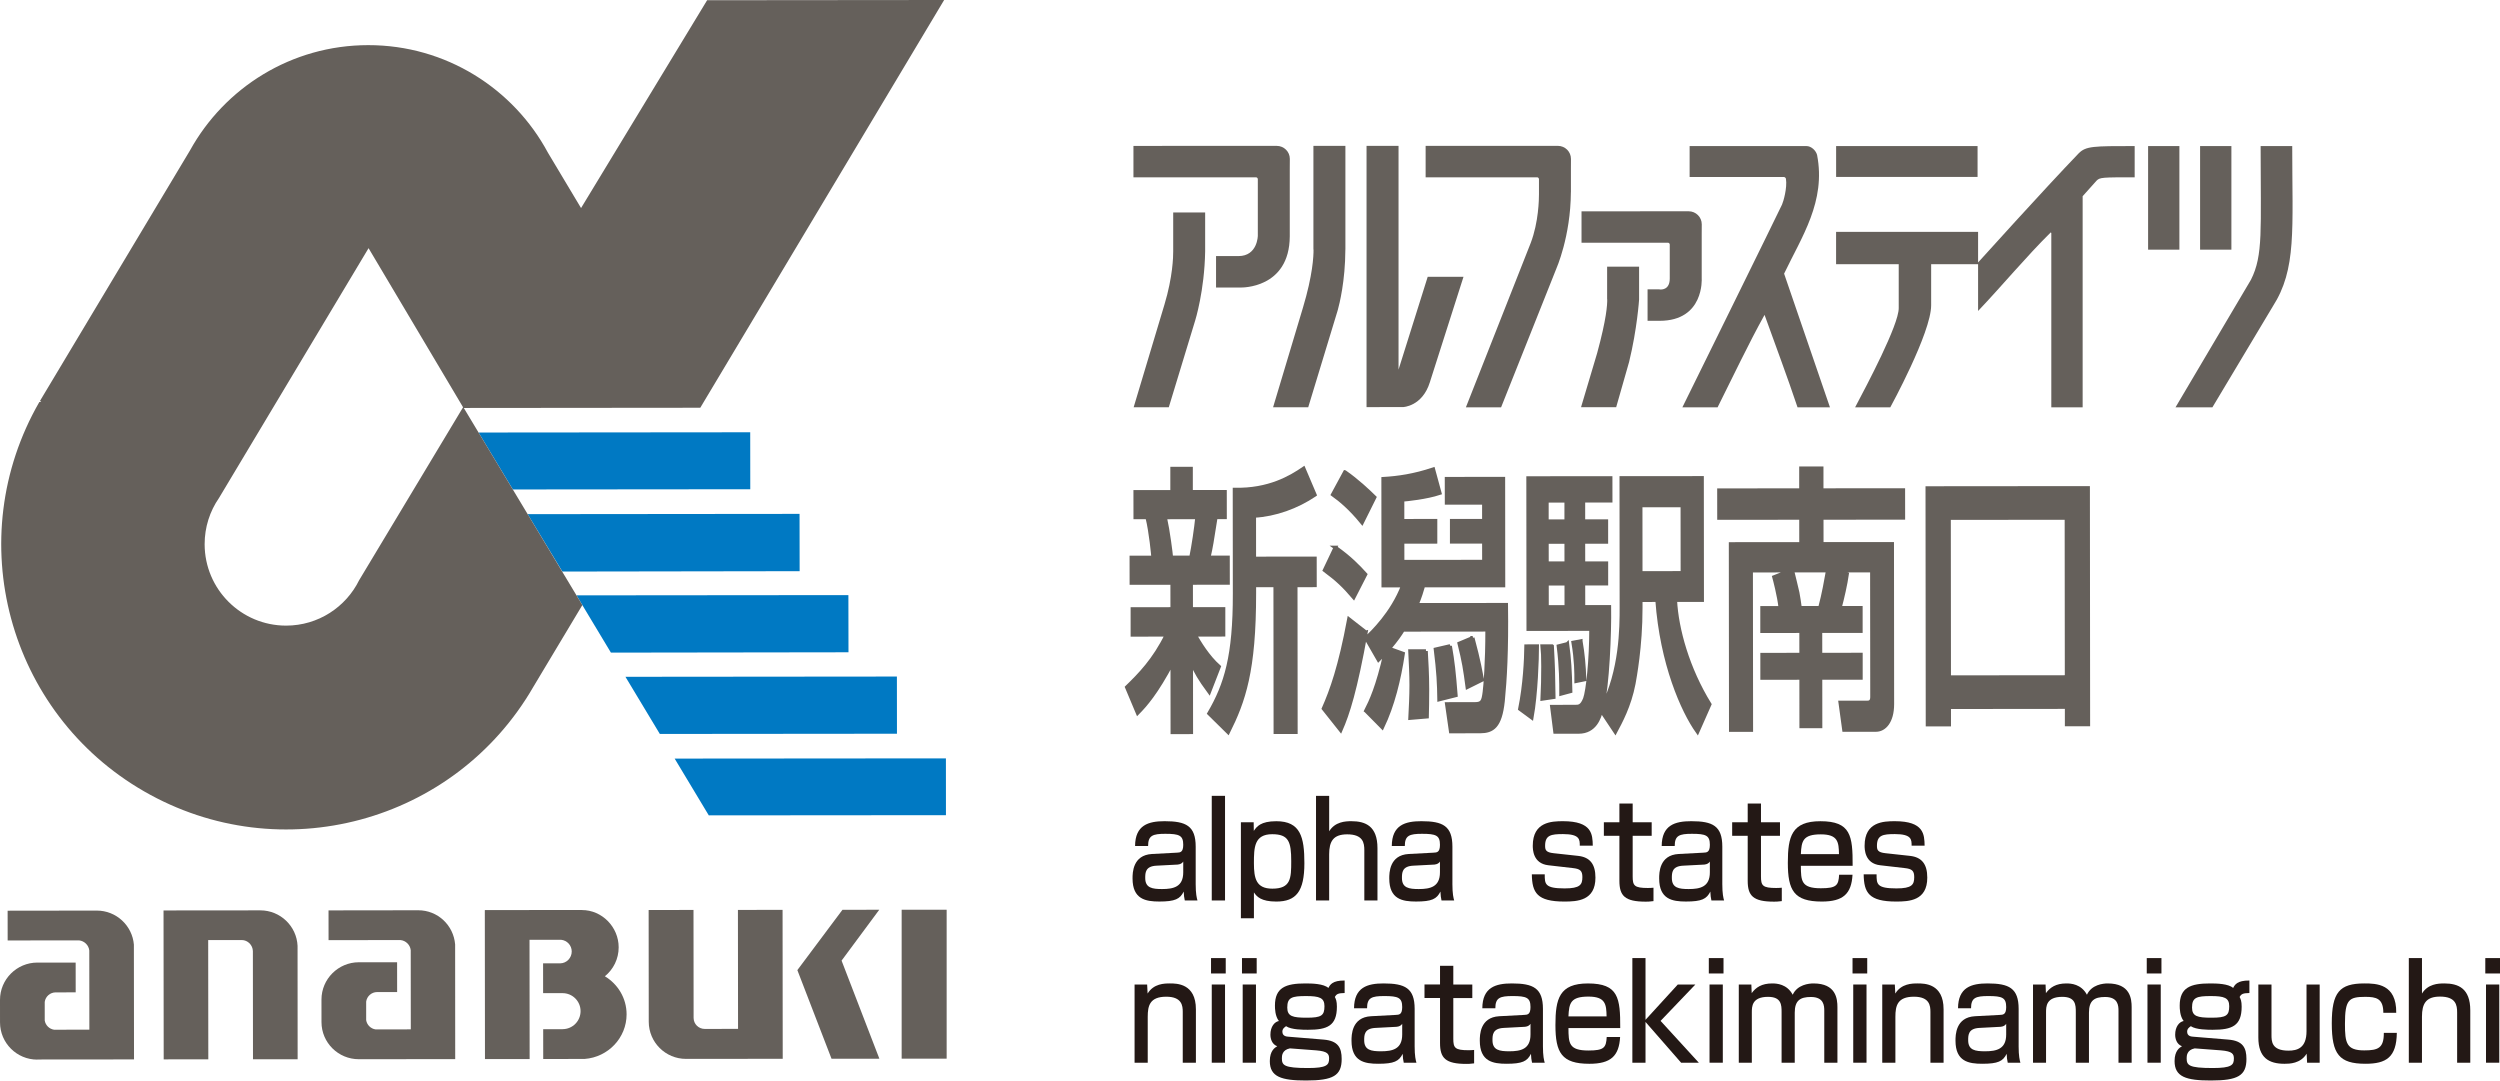 <?xml version="1.0" encoding="UTF-8"?>
<svg id="_レイヤー_2" data-name="レイヤー_2" xmlns="http://www.w3.org/2000/svg" viewBox="0 0 167.198 72.263">
  <defs>
    <style>
      .cls-1, .cls-2 {
        fill: #65605b;
      }

      .cls-3 {
        fill: #231815;
      }

      .cls-2 {
        stroke: #65605b;
        stroke-width: .246px;
      }

      .cls-4 {
        fill: #0079c3;
      }
    </style>
  </defs>
  <g id="_レイヤー_1-2" data-name="レイヤー_1">
    <g>
      <g>
        <path class="cls-2" d="M75.362,45.961c.852-.826,1.835-1.82,2.659-3.508l-2.283.003v-1.724s2.663-.002,2.663-.002l-.002-1.743-2.729.003-.002-1.706h1.457c-.014-.151-.146-1.669-.396-2.681h-.8s-.002-1.704-.002-1.704l2.467-.002v-1.555s1.259-.001,1.259-.001v1.555s2.271-.002,2.271-.002l.002,1.705h-.617c-.274,1.725-.3,1.931-.471,2.681h1.286s.002,1.704.002,1.704l-2.467.003.002,1.742,2.165-.002v1.724s-1.915.002-1.915.002c.303.524.855,1.46,1.617,2.135l-.655,1.687c-.684-.936-.841-1.235-1.209-2.004l.005,4.703-1.26.002-.005-4.666c-1.074,2.043-1.821,2.869-2.318,3.375l-.724-1.723ZM77.923,34.603c.198.899.396,2.454.409,2.679h1.325c.157-.751.339-2.006.405-2.681l-2.14.002ZM87.933,33.094c-1.193.807-2.648,1.333-4.053,1.409l.002,2.848,4.055-.004.002,1.799-1.286.002.01,9.818h-1.364s-.01-9.818-.01-9.818l-1.404.002v.506c.006,5.229-.714,7.233-1.749,9.314l-1.273-1.254c1.14-1.949,1.715-3.861,1.711-8.003l-.007-6.97c2.31.054,3.766-.829,4.618-1.41l.749,1.76Z"/>
        <path class="cls-2" d="M91.349,42.291c-.704,3.898-1.201,5.436-1.686,6.541l-1.144-1.441c.537-1.219,1.101-2.773,1.7-5.979l1.129.879ZM89.31,36.616c.984.692,1.55,1.291,2.01,1.797l-.786,1.536c-.657-.768-1.09-1.179-1.944-1.815l.721-1.518ZM89.949,31.574c.813.562,1.602,1.31,1.982,1.685l-.838,1.687c-.762-.936-1.432-1.498-1.957-1.872l.812-1.5ZM91.354,47.538c.315-.618.787-1.594,1.297-3.88-.105.112-.315.318-.46.469l-.827-1.441c.405-.395,1.743-1.651,2.463-3.525h-1.312s-.007-7.138-.007-7.138c.984-.057,2.061-.208,3.347-.64l.434,1.592c-.904.301-2.229.433-2.492.452v1.405s2.206-.002,2.206-.002v1.405s-2.204.002-2.204.002l.002,1.331,5.446-.005-.002-1.331-2.152.002v-1.405s2.151-.002,2.151-.002v-1.199s-2.494.002-2.494.002l-.002-1.611,3.792-.003.007,7.14-5.354.004c-.116.395-.208.713-.444,1.294l5.983-.006c.043,3.091-.074,5.003-.216,6.446-.183,1.705-.694,2.023-1.534,2.025l-1.955.002-.264-1.837,1.876-.002c.499,0,.564-.188.643-.806.052-.395.182-1.93.18-4.16l-5.63.006c-.184.299-.419.656-.931,1.256l.933.336c-.262,1.743-.68,3.449-1.387,4.93l-1.091-1.104ZM95.367,43.543c.04.693.093,1.537.094,2.586,0,.675-.012,1.33-.024,1.799l-1.128.095c.038-.749.076-1.462.076-2.211,0-.675-.041-1.48-.08-2.268h1.062ZM96.98,43.205c.185,1.049.265,1.779.384,3.297l-1.114.281c-.015-1.049-.055-1.854-.24-3.354l.971-.225ZM98.489,42.66c.421,1.555.554,2.359.632,2.809l-.983.488c-.158-1.18-.237-1.704-.54-2.922l.892-.375Z"/>
        <path class="cls-2" d="M102.804,43.216c0,.807-.076,3.205-.363,4.779l-.788-.58c.327-1.611.404-3.316.416-4.197l.735-.002ZM107.085,47.523c-.117.449-.404,1.424-1.507,1.426h-1.574s-.212-1.686-.212-1.686l1.535-.002c.263,0,.459,0,.669-.524.196-.524.417-2.643.415-4.667l-4.199.004-.01-10.099,5.512-.005.002,1.518h-1.824s0,1.37,0,1.37h1.535s0,1.385,0,1.385h-1.535s.002,1.425.002,1.425h1.535s0,1.366,0,1.366h-1.535s.002,1.557.002,1.557h1.732c.027,1.761-.113,5.245-.479,6.745,1.283-2.475,1.294-5.361,1.293-6.729l-.009-8.638,5.394-.005.008,8.17h-1.798c.094,1.931.831,4.591,2.303,6.969l-.812,1.838c-.986-1.387-2.393-4.551-2.699-8.805l-1.102.002v.506c.003,2.604-.402,4.703-.467,5.078-.288,1.498-.891,2.586-1.23,3.224l-.947-1.423ZM103.801,43.216c.081,1.498.081,1.686.109,3.41l-.762.113c.038-.713.051-1.462.051-2.174,0-.75-.015-.899-.055-1.35h.656ZM103.451,33.491v1.368s1.3-.001,1.3-.001v-1.368s-1.3.001-1.3.001ZM103.453,36.246l.002,1.424h1.299s-.002-1.425-.002-1.425h-1.299ZM103.456,39.038l.002,1.556,1.299-.002-.002-1.555h-1.299ZM104.824,43.065c.132.975.186,1.817.213,3.167l-.63.169c0-.731,0-1.78-.174-3.186l.591-.15ZM105.717,42.877c.146.824.224,1.668.251,2.567l-.551.112c0-.524,0-1.404-.199-2.585l.499-.095ZM109.723,33.804l.004,4.516,2.795-.003-.004-4.516-2.795.003Z"/>
        <path class="cls-2" d="M119.735,38.16l-2.624.002.011,10.662h-1.365s-.012-12.441-.012-12.441l4.711-.004-.002-1.742-5.485.005-.002-1.855,5.485-.005v-1.461s1.377-.001,1.377-.001v1.461s5.46-.005,5.46-.005l.002,1.855-5.459.005.002,1.742,4.711-.004.01,10.718c0,1.182-.536,1.725-1.087,1.726l-2.14.002-.251-1.836,1.812-.002c.078,0,.314,0,.314-.356l-.009-8.469-2.848.002c.342.094.801.149,1.183.243-.093.656-.314,1.63-.484,2.25l1.404-.002v1.555s-2.702.003-2.702.003l.002,1.574,2.703-.003v1.556s-2.702.003-2.702.003l.003,3.241h-1.286s-.003-3.24-.003-3.24l-2.611.003v-1.556s2.61-.003,2.61-.003l-.002-1.574-2.611.003v-1.556s1.22,0,1.22,0c-.08-.787-.396-1.968-.422-2.062l1.088-.432ZM121.72,40.65c.262-.992.392-1.779.522-2.492l-2.376.002c.054.225.317,1.274.356,1.48.065.355.105.618.158,1.012l1.339-.002Z"/>
        <path class="cls-2" d="M138.218,47.287l-7.86.008v1.162s-1.443,0-1.443,0l-.015-15.814,10.748-.01.015,15.814-1.443.002v-1.162ZM138.206,34.639l-7.86.008.01,10.643,7.86-.008-.01-10.643Z"/>
      </g>
      <g>
        <g>
          <path class="cls-1" d="M30.439,63.162c-.105-1.279-1.16-2.286-2.468-2.284-.008,0-5.999.008-5.999.008l.002,1.99,4.814-.005c.353.036.642.321.681.674l.005,5.298-2.364.002c-.318-.05-.571-.3-.621-.618v-1.241c.052-.36.36-.638.736-.638h-.002s1.337-.001,1.337-.001l-.002-1.992h-2.562c-1.374.002-2.498,1.122-2.496,2.498,0,.012.001,1.451.001,1.505.001,1.375,1.122,2.482,2.497,2.481l6.446-.006-.005-7.669Z"/>
          <g>
            <path class="cls-1" d="M8.955,63.183c-.105-1.279-1.177-2.286-2.483-2.284-.008,0-5.962.008-5.962.008l.002,1.99,4.776-.005c.354.036.644.321.683.674l.005,5.298-2.364.002c-.318-.05-.571-.3-.621-.618v-1.241c.05-.36.36-.638.736-.638h-.004s1.339-.001,1.339-.001l-.002-1.992-2.562.002v-.002C1.121,64.377-.001,65.497,0,66.873c0,.012.001,1.451.001,1.505.001,1.375,1.12,2.49,2.495,2.489v-.008s6.467-.006,6.467-.006l-.009-7.669Z"/>
            <path class="cls-1" d="M19.901,63.261c-.059-1.323-1.156-2.378-2.493-2.377l-6.471.006.011,9.96,2.984-.003-.008-7.976,2.241-.002c.406,0,.736.338.748.739l.007,7.236,2.986-.003-.005-7.581Z"/>
            <rect class="cls-1" x="60.302" y="60.842" width="3.009" height="9.96"/>
            <path class="cls-1" d="M49.361,68.81l-2.227.004c-.41,0-.742-.323-.746-.733l-.007-7.224-3,.003s.007,7.392.007,7.471c.001,1.376,1.118,2.488,2.493,2.487.048,0,6.467-.006,6.467-.006l-.01-9.96-2.986.003.008,7.956Z"/>
            <path class="cls-1" d="M40.453,65.293c.564-.457.924-1.157.923-1.939-.001-1.36-1.118-2.492-2.457-2.491v-.004s-6.485.006-6.485.006v.008s-.01,0-.01,0l.01,9.958,2.988-.003-.008-7.974,2.11-.002c.399.036.713.373.713.782,0,.428-.338.784-.764.794h-1.152s.002,1.993.002,1.993h1.302s0,0,0,0c.663,0,1.203.538,1.203,1.203s-.538,1.205-1.201,1.205l.044.004h-1.343s.002,1.993.002,1.993l2.77-.005c1.57-.117,2.807-1.411,2.806-2.985-.001-1.079-.584-2.02-1.455-2.545Z"/>
            <polygon class="cls-1" points="56.342 60.847 53.327 64.88 53.327 64.882 53.327 64.882 55.612 70.808 58.812 70.805 56.284 64.245 58.804 60.843 56.342 60.847"/>
          </g>
        </g>
        <g>
          <g>
            <polygon class="cls-4" points="34.298 32.735 50.178 32.72 50.174 28.91 32.005 28.927 34.298 32.735"/>
            <polygon class="cls-4" points="37.609 38.225 53.479 38.2 53.473 34.368 35.287 34.386 37.609 38.225"/>
            <polygon class="cls-4" points="40.858 43.647 56.746 43.624 56.74 39.8 38.556 39.817 40.858 43.647"/>
            <polygon class="cls-4" points="44.129 49.086 59.988 49.071 59.984 45.247 41.829 45.264 44.129 49.086"/>
            <polygon class="cls-4" points="47.403 54.531 63.264 54.518 63.262 50.719 45.12 50.734 47.403 54.531"/>
          </g>
          <path class="cls-1" d="M63.143,0l-15.851.015-8.432,13.9-2.219-3.71c-2.299-4.28-6.821-7.191-12.02-7.186-5.132.005-9.597,2.847-11.914,7.041L2.676,26.809l.083.069-.127.006c-5.258,9.125-2.122,20.785,7.005,26.041,9.125,5.258,20.783,2.121,26.041-7.004l3.268-5.453-7.928-13.183,15.816-.015L63.143,0ZM24.024,38.794c-.886,1.804-2.74,3.045-4.885,3.047-3.009.003-5.45-2.434-5.453-5.443-.001-1.144.35-2.208.955-3.085l10.008-16.716,6.321,10.64-6.946,11.558Z"/>
        </g>
      </g>
      <g>
        <path class="cls-3" d="M79.966,59.104c0,.685.071.95.12,1.119h-.848c-.049-.222-.057-.312-.072-.595-.248.497-.576.666-1.631.666-.912,0-1.791-.151-1.791-1.545,0-.355,0-1.563,1.303-1.635l1.663-.088c.216-.01.424-.019.424-.525,0-.63-.264-.736-1.199-.736-.848,0-1.151.115-1.151.816h-.871c.008-1.402.896-1.66,1.975-1.66,1.432,0,2.079.311,2.079,1.705v2.478ZM79.134,57.621c-.12.195-.376.205-.439.205l-1.352.07c-.743.036-.751.471-.751.826,0,.666.472.737,1.127.737.775,0,1.415-.151,1.415-1.119v-.72Z"/>
        <path class="cls-3" d="M81.929,53.225v6.998h-.888v-6.998h.888Z"/>
        <path class="cls-3" d="M82.99,54.993h.855l.008.577c.192-.284.456-.648,1.504-.648,1.623,0,1.879,1.066,1.879,2.807,0,1.891-.552,2.566-1.879,2.566-1.016,0-1.304-.328-1.496-.613v1.732h-.871v-6.421ZM86.356,57.595c0-1.297-.168-1.804-1.271-1.804-1.207,0-1.224.897-1.224,1.937,0,1.029.152,1.705,1.231,1.705,1.248,0,1.264-.701,1.264-1.838Z"/>
        <path class="cls-3" d="M88.894,53.225v2.371c.393-.64,1.08-.675,1.487-.675.944,0,1.743.328,1.743,1.803v3.499h-.879v-3.366c0-.479-.08-1.057-1.144-1.057-.936,0-1.208.471-1.208,1.342v3.081h-.879v-6.998h.879Z"/>
        <path class="cls-3" d="M97.135,59.104c0,.685.071.95.119,1.119h-.847c-.048-.222-.057-.312-.072-.595-.248.497-.576.666-1.631.666-.912,0-1.791-.151-1.791-1.545,0-.355,0-1.563,1.303-1.635l1.663-.088c.216-.01.424-.019.424-.525,0-.63-.264-.736-1.199-.736-.848,0-1.151.115-1.151.816h-.871c.008-1.402.896-1.66,1.975-1.66,1.431,0,2.079.311,2.079,1.705v2.478ZM96.303,57.621c-.12.195-.376.205-.439.205l-1.352.07c-.743.036-.751.471-.751.826,0,.666.472.737,1.127.737.775,0,1.415-.151,1.415-1.119v-.72Z"/>
        <path class="cls-3" d="M105.654,56.556c0-.4.009-.773-1.119-.773-.808,0-1.199.071-1.199.781,0,.275.048.444.576.498l1.631.178c.791.088,1.159.551,1.159,1.456,0,1.545-1.216,1.599-2.079,1.599-1.831,0-2.158-.596-2.175-1.82h.863c0,.648,0,.941,1.328.941,1.039,0,1.19-.249,1.19-.756,0-.426-.151-.551-.639-.604l-1.632-.187c-1.047-.115-1.047-1.083-1.047-1.313,0-1.59,1.255-1.635,2.022-1.635,1.951,0,1.975.889,1.991,1.635h-.872Z"/>
        <path class="cls-3" d="M108.304,53.74h.888v1.253h1.271v.905h-1.271v2.718c0,.612.104.772,1.016.772.168,0,.224-.009.376-.018v.896c-.24.036-.424.036-.52.036-1.399,0-1.76-.392-1.76-1.395v-3.011h-1.039v-.905h1.039v-1.253Z"/>
        <path class="cls-3" d="M115.186,59.104c0,.685.071.95.12,1.119h-.848c-.049-.222-.057-.312-.072-.595-.248.497-.576.666-1.631.666-.912,0-1.791-.151-1.791-1.545,0-.355,0-1.563,1.303-1.635l1.663-.088c.216-.01.424-.019.424-.525,0-.63-.264-.736-1.199-.736-.848,0-1.151.115-1.151.816h-.871c.008-1.402.896-1.66,1.975-1.66,1.432,0,2.079.311,2.079,1.705v2.478ZM114.354,57.621c-.12.195-.376.205-.439.205l-1.352.07c-.743.036-.751.471-.751.826,0,.666.472.737,1.127.737.775,0,1.415-.151,1.415-1.119v-.72Z"/>
        <path class="cls-3" d="M116.885,53.74h.888v1.253h1.271v.905h-1.271v2.718c0,.612.104.772,1.016.772.168,0,.224-.009.376-.018v.896c-.24.036-.424.036-.52.036-1.399,0-1.76-.392-1.76-1.395v-3.011h-1.039v-.905h1.039v-1.253Z"/>
        <path class="cls-3" d="M120.44,57.906c.008,1.003.016,1.5,1.335,1.5,1.056,0,1.184-.195,1.224-.905h.896c-.072,1.278-.624,1.794-2.055,1.794-1.863,0-2.271-.746-2.271-2.594,0-1.749.256-2.779,2.175-2.779,2.039,0,2.167.969,2.159,2.984h-3.462ZM122.99,57.125c-.016-.8-.063-1.324-1.215-1.324-1.199,0-1.295.444-1.335,1.324h2.55Z"/>
        <path class="cls-3" d="M127.847,56.556c0-.4.009-.773-1.119-.773-.808,0-1.199.071-1.199.781,0,.275.048.444.576.498l1.631.178c.791.088,1.159.551,1.159,1.456,0,1.545-1.216,1.599-2.079,1.599-1.831,0-2.158-.596-2.175-1.82h.863c0,.648,0,.941,1.328.941,1.039,0,1.19-.249,1.19-.756,0-.426-.151-.551-.639-.604l-1.632-.187c-1.047-.115-1.047-1.083-1.047-1.313,0-1.59,1.255-1.635,2.022-1.635,1.951,0,1.975.889,1.991,1.635h-.872Z"/>
        <path class="cls-3" d="M76.72,65.843l.031.604c.408-.666,1.12-.676,1.495-.676.448,0,1.735,0,1.735,1.732v3.57h-.88v-3.402c0-.398-.048-1.012-1.103-1.012-1.104,0-1.239.604-1.239,1.341v3.073h-.88v-5.23h.84Z"/>
        <path class="cls-3" d="M81.976,64.076v1.029h-.983v-1.029h.983ZM81.929,65.843v5.23h-.888v-5.23h.888Z"/>
        <path class="cls-3" d="M84.046,64.076v1.029h-.983v-1.029h.983ZM83.998,65.843v5.23h-.888v-5.23h.888Z"/>
        <path class="cls-3" d="M89.929,66.412c-.432.008-.544.062-.655.266.072.143.136.275.136.648,0,1.287-.647,1.545-1.935,1.545-.304,0-1.12,0-1.464-.24-.104.072-.247.17-.247.365,0,.311.287.328.392.337l2.366.195c.968.08,1.208.542,1.208,1.297,0,1.11-.568,1.438-2.383,1.438-1.647,0-2.423-.24-2.423-1.297,0-.701.344-.905.496-.994-.36-.133-.456-.506-.456-.773,0-.541.279-.861.567-.914-.256-.328-.264-.834-.264-1.03,0-1.208.72-1.483,2.039-1.483.447,0,1.215.018,1.535.303.111-.213.271-.506,1.087-.498v.836ZM86.266,70.115c-.52.105-.535.496-.535.656,0,.471.128.658,1.743.658,1.263,0,1.415-.205,1.415-.631,0-.303-.088-.488-.863-.551l-1.76-.133ZM86.091,67.379c0,.596.36.684,1.304.684.983,0,1.184-.142,1.184-.771,0-.561-.336-.676-1.231-.676-.943,0-1.256.09-1.256.764Z"/>
        <path class="cls-3" d="M94.61,69.955c0,.684.071.949.12,1.119h-.848c-.049-.223-.057-.312-.072-.596-.248.498-.576.666-1.631.666-.912,0-1.791-.15-1.791-1.545,0-.355,0-1.562,1.303-1.635l1.663-.088c.216-.01.424-.018.424-.524,0-.63-.264-.737-1.199-.737-.848,0-1.151.115-1.151.817h-.871c.008-1.403.896-1.661,1.975-1.661,1.432,0,2.079.312,2.079,1.705v2.479ZM93.778,68.471c-.12.195-.376.204-.439.204l-1.352.071c-.743.036-.751.471-.751.825,0,.666.472.738,1.127.738.775,0,1.415-.151,1.415-1.119v-.72Z"/>
        <path class="cls-3" d="M96.308,64.591h.888v1.253h1.271v.905h-1.271v2.718c0,.612.104.771,1.016.771.168,0,.224-.008.376-.018v.897c-.24.036-.424.036-.52.036-1.399,0-1.76-.392-1.76-1.395v-3.011h-1.039v-.905h1.039v-1.253Z"/>
        <path class="cls-3" d="M103.19,69.955c0,.684.071.949.12,1.119h-.848c-.049-.223-.057-.312-.072-.596-.248.498-.576.666-1.631.666-.912,0-1.791-.15-1.791-1.545,0-.355,0-1.562,1.303-1.635l1.663-.088c.216-.01.424-.018.424-.524,0-.63-.264-.737-1.199-.737-.848,0-1.151.115-1.151.817h-.871c.008-1.403.896-1.661,1.975-1.661,1.432,0,2.079.312,2.079,1.705v2.479ZM102.358,68.471c-.12.195-.376.204-.439.204l-1.352.071c-.743.036-.751.471-.751.825,0,.666.472.738,1.127.738.775,0,1.415-.151,1.415-1.119v-.72Z"/>
        <path class="cls-3" d="M104.897,68.756c.008,1.004.016,1.501,1.335,1.501,1.056,0,1.184-.195,1.224-.905h.896c-.072,1.278-.624,1.793-2.055,1.793-1.863,0-2.271-.746-2.271-2.593,0-1.749.256-2.78,2.175-2.78,2.039,0,2.167.969,2.159,2.984h-3.462ZM107.447,67.974c-.016-.799-.063-1.323-1.215-1.323-1.199,0-1.295.444-1.335,1.323h2.55Z"/>
        <path class="cls-3" d="M112.209,65.843h1.176l-2.327,2.433,2.559,2.798h-1.184l-2.382-2.727v2.727h-.88v-6.998h.88v4.129l2.158-2.361Z"/>
        <path class="cls-3" d="M115.267,64.076v1.029h-.983v-1.029h.983ZM115.22,65.843v5.23h-.888v-5.23h.888Z"/>
        <path class="cls-3" d="M117.129,65.843l.023.576c.28-.381.664-.648,1.376-.648.288,0,.983.036,1.367.756.312-.676,1.079-.756,1.391-.756,1.504,0,1.6,1.021,1.6,1.59v3.713h-.88v-3.473c0-.338-.023-.924-.896-.924-.72,0-1.079.24-1.079,1.048v3.349h-.88v-3.393c0-.471-.016-1.013-.903-1.013-1.087,0-1.087.657-1.087,1.039v3.366h-.872v-5.23h.84Z"/>
        <path class="cls-3" d="M124.879,64.076v1.029h-.983v-1.029h.983ZM124.831,65.843v5.23h-.888v-5.23h.888Z"/>
        <path class="cls-3" d="M126.724,65.843l.031.604c.408-.666,1.12-.676,1.495-.676.448,0,1.735,0,1.735,1.732v3.57h-.88v-3.402c0-.398-.048-1.012-1.103-1.012-1.104,0-1.24.604-1.24,1.341v3.073h-.879v-5.23h.84Z"/>
        <path class="cls-3" d="M135.004,69.955c0,.684.071.949.119,1.119h-.847c-.048-.223-.057-.312-.072-.596-.248.498-.576.666-1.631.666-.912,0-1.791-.15-1.791-1.545,0-.355,0-1.562,1.303-1.635l1.663-.088c.216-.01.424-.018.424-.524,0-.63-.264-.737-1.199-.737-.848,0-1.151.115-1.151.817h-.871c.008-1.403.896-1.661,1.975-1.661,1.431,0,2.079.312,2.079,1.705v2.479ZM134.172,68.471c-.12.195-.376.204-.439.204l-1.352.071c-.743.036-.751.471-.751.825,0,.666.472.738,1.127.738.775,0,1.415-.151,1.415-1.119v-.72Z"/>
        <path class="cls-3" d="M136.806,65.843l.023.576c.28-.381.664-.648,1.376-.648.288,0,.983.036,1.367.756.312-.676,1.079-.756,1.391-.756,1.504,0,1.6,1.021,1.6,1.59v3.713h-.88v-3.473c0-.338-.023-.924-.896-.924-.72,0-1.079.24-1.079,1.048v3.349h-.88v-3.393c0-.471-.016-1.013-.903-1.013-1.087,0-1.087.657-1.087,1.039v3.366h-.872v-5.23h.84Z"/>
        <path class="cls-3" d="M144.556,64.076v1.029h-.983v-1.029h.983ZM144.509,65.843v5.23h-.888v-5.23h.888Z"/>
        <path class="cls-3" d="M150.439,66.412c-.432.008-.543.062-.655.266.072.143.136.275.136.648,0,1.287-.647,1.545-1.935,1.545-.304,0-1.12,0-1.464-.24-.104.072-.247.17-.247.365,0,.311.287.328.392.337l2.366.195c.968.08,1.208.542,1.208,1.297,0,1.11-.568,1.438-2.383,1.438-1.647,0-2.423-.24-2.423-1.297,0-.701.344-.905.495-.994-.359-.133-.455-.506-.455-.773,0-.541.279-.861.567-.914-.256-.328-.264-.834-.264-1.03,0-1.208.72-1.483,2.039-1.483.447,0,1.215.018,1.535.303.111-.213.271-.506,1.087-.498v.836ZM146.777,70.115c-.52.105-.535.496-.535.656,0,.471.128.658,1.743.658,1.263,0,1.415-.205,1.415-.631,0-.303-.088-.488-.863-.551l-1.76-.133ZM146.601,67.379c0,.596.36.684,1.304.684.983,0,1.184-.142,1.184-.771,0-.561-.336-.676-1.231-.676-.943,0-1.256.09-1.256.764Z"/>
        <path class="cls-3" d="M154.297,71.074l-.031-.604c-.408.666-1.151.675-1.479.675-1.056,0-1.751-.408-1.751-1.758v-3.543h.879v3.365c0,.426,0,1.057,1.136,1.057.584,0,1.207-.169,1.207-1.297v-3.125h.88v5.23h-.84Z"/>
        <path class="cls-3" d="M160.298,69.076c-.024,1.633-.703,2.068-2.095,2.068-1.768,0-2.255-.648-2.255-2.699,0-2.078.512-2.674,2.183-2.674.792,0,2.151.027,2.127,1.963h-.863c0-.959-.472-1.065-1.207-1.065-1.111,0-1.359.195-1.359,1.812,0,1.27.096,1.768,1.287,1.768.928,0,1.319-.151,1.312-1.172h.871Z"/>
        <path class="cls-3" d="M161.98,64.076v2.371c.393-.64,1.08-.676,1.487-.676.944,0,1.743.329,1.743,1.803v3.5h-.879v-3.366c0-.479-.08-1.057-1.144-1.057-.936,0-1.208.471-1.208,1.341v3.082h-.879v-6.998h.879Z"/>
        <path class="cls-3" d="M167.198,64.076v1.029h-.983v-1.029h.983ZM167.15,65.843v5.23h-.888v-5.23h.888Z"/>
      </g>
      <g>
        <g>
          <path class="cls-1" d="M95.345,9.757v2.101h7.457c.064,0,.116.052.123.119v1.022c0,.307-.019,1.851-.552,3.251l-4.335,10.99h2.354l3.688-9.258s.964-2.157.979-5.125h.003v-1.569l.003-.66c0-.483-.392-.873-.876-.873l-8.843.002Z"/>
          <path class="cls-1" d="M78.463,14.209v2.601h0c.003.344-.026,1.698-.583,3.553l-2.062,6.875h2.35l1.765-5.802s.624-1.985.667-4.627h0v-2.601h-2.138Z"/>
          <path class="cls-1" d="M84.122,15.762s-.011,1.365-1.297,1.365h-1.497v2.102h1.658s3.257.095,3.273-3.427v-4.514l.004-.665c0-.478-.393-.867-.874-.867l-9.585.002v2.101h8.196c.066,0,.116.052.122.116v3.788Z"/>
          <path class="cls-1" d="M87.84,9.757v6.932h.008c.005.441-.053,1.709-.71,3.895l-1.995,6.652h2.35l1.954-6.426s.002-.003.003-.01l.024-.083c.106-.384.494-1.908.503-4.028h.002v-6.932h-2.14Z"/>
          <path class="cls-1" d="M93.827,27.226s1.294-.032,1.802-1.665h.002l.018-.061s0-.004.001-.007l2.228-6.982-2.395.003-1.95,6.205v-14.963h-2.14v17.472l2.432-.004Z"/>
          <path class="cls-1" d="M109.621,20.021v-2.187h-2.138v2.187h.007c.005.367-.045,1.284-.673,3.592l-1.078,3.619h2.35l.864-3.026c.541-2.207.669-4.185.669-4.185"/>
          <path class="cls-1" d="M105.771,14.132v2.101h5.781-.002c.065,0,.117.053.122.117v2.278c0,.739-.516.748-.679.731v-.008h-.805v2.105h.805c2.993,0,2.816-2.827,2.816-2.827v-2.962l.004-.664c0-.482-.392-.873-.877-.873l-7.165.004Z"/>
        </g>
        <path class="cls-1" d="M112.516,27.242h2.355c1.028-2.048,2.037-4.193,3.141-6.184.748,2.086,1.514,4.115,2.206,6.184h2.169l-3.067-8.94c1.177-2.461,2.807-4.827,2.206-7.938-.08-.302-.391-.595-.71-.595h-7.815v2.068h6.284c.144,0,.159.128.159.128.092.603-.171,1.516-.263,1.717-.328.709-6.665,13.56-6.665,13.56ZM122.798,17.668h4.187v2.941c0,1.126-2.117,5.122-2.917,6.633h2.353s2.733-4.984,2.733-6.824v-2.75h3.139v3.129c1.63-1.715,3.233-3.651,4.86-5.255l.037.039v11.66h2.096v-14.119l.935-1.044c.219-.218.391-.22,2.544-.22v-2.09c-2.771,0-3.255,0-3.742.485-2.259,2.345-6.73,7.301-6.73,7.301v-2.049h-9.497v2.162ZM122.798,11.835h9.46v-2.066h-9.46s0,2.073,0,2.066ZM143.663,16.696h2.093s0-6.927,0-6.927h-2.093v6.927ZM145.496,27.242h2.467l4.036-6.743c1.609-2.502,1.303-5.133,1.303-10.73h-2.113c0,5.614.182,7.301-.647,8.94l-5.046,8.533ZM147.14,16.697h2.094v-6.928h-2.094v6.928Z"/>
      </g>
    </g>
  </g>
</svg>